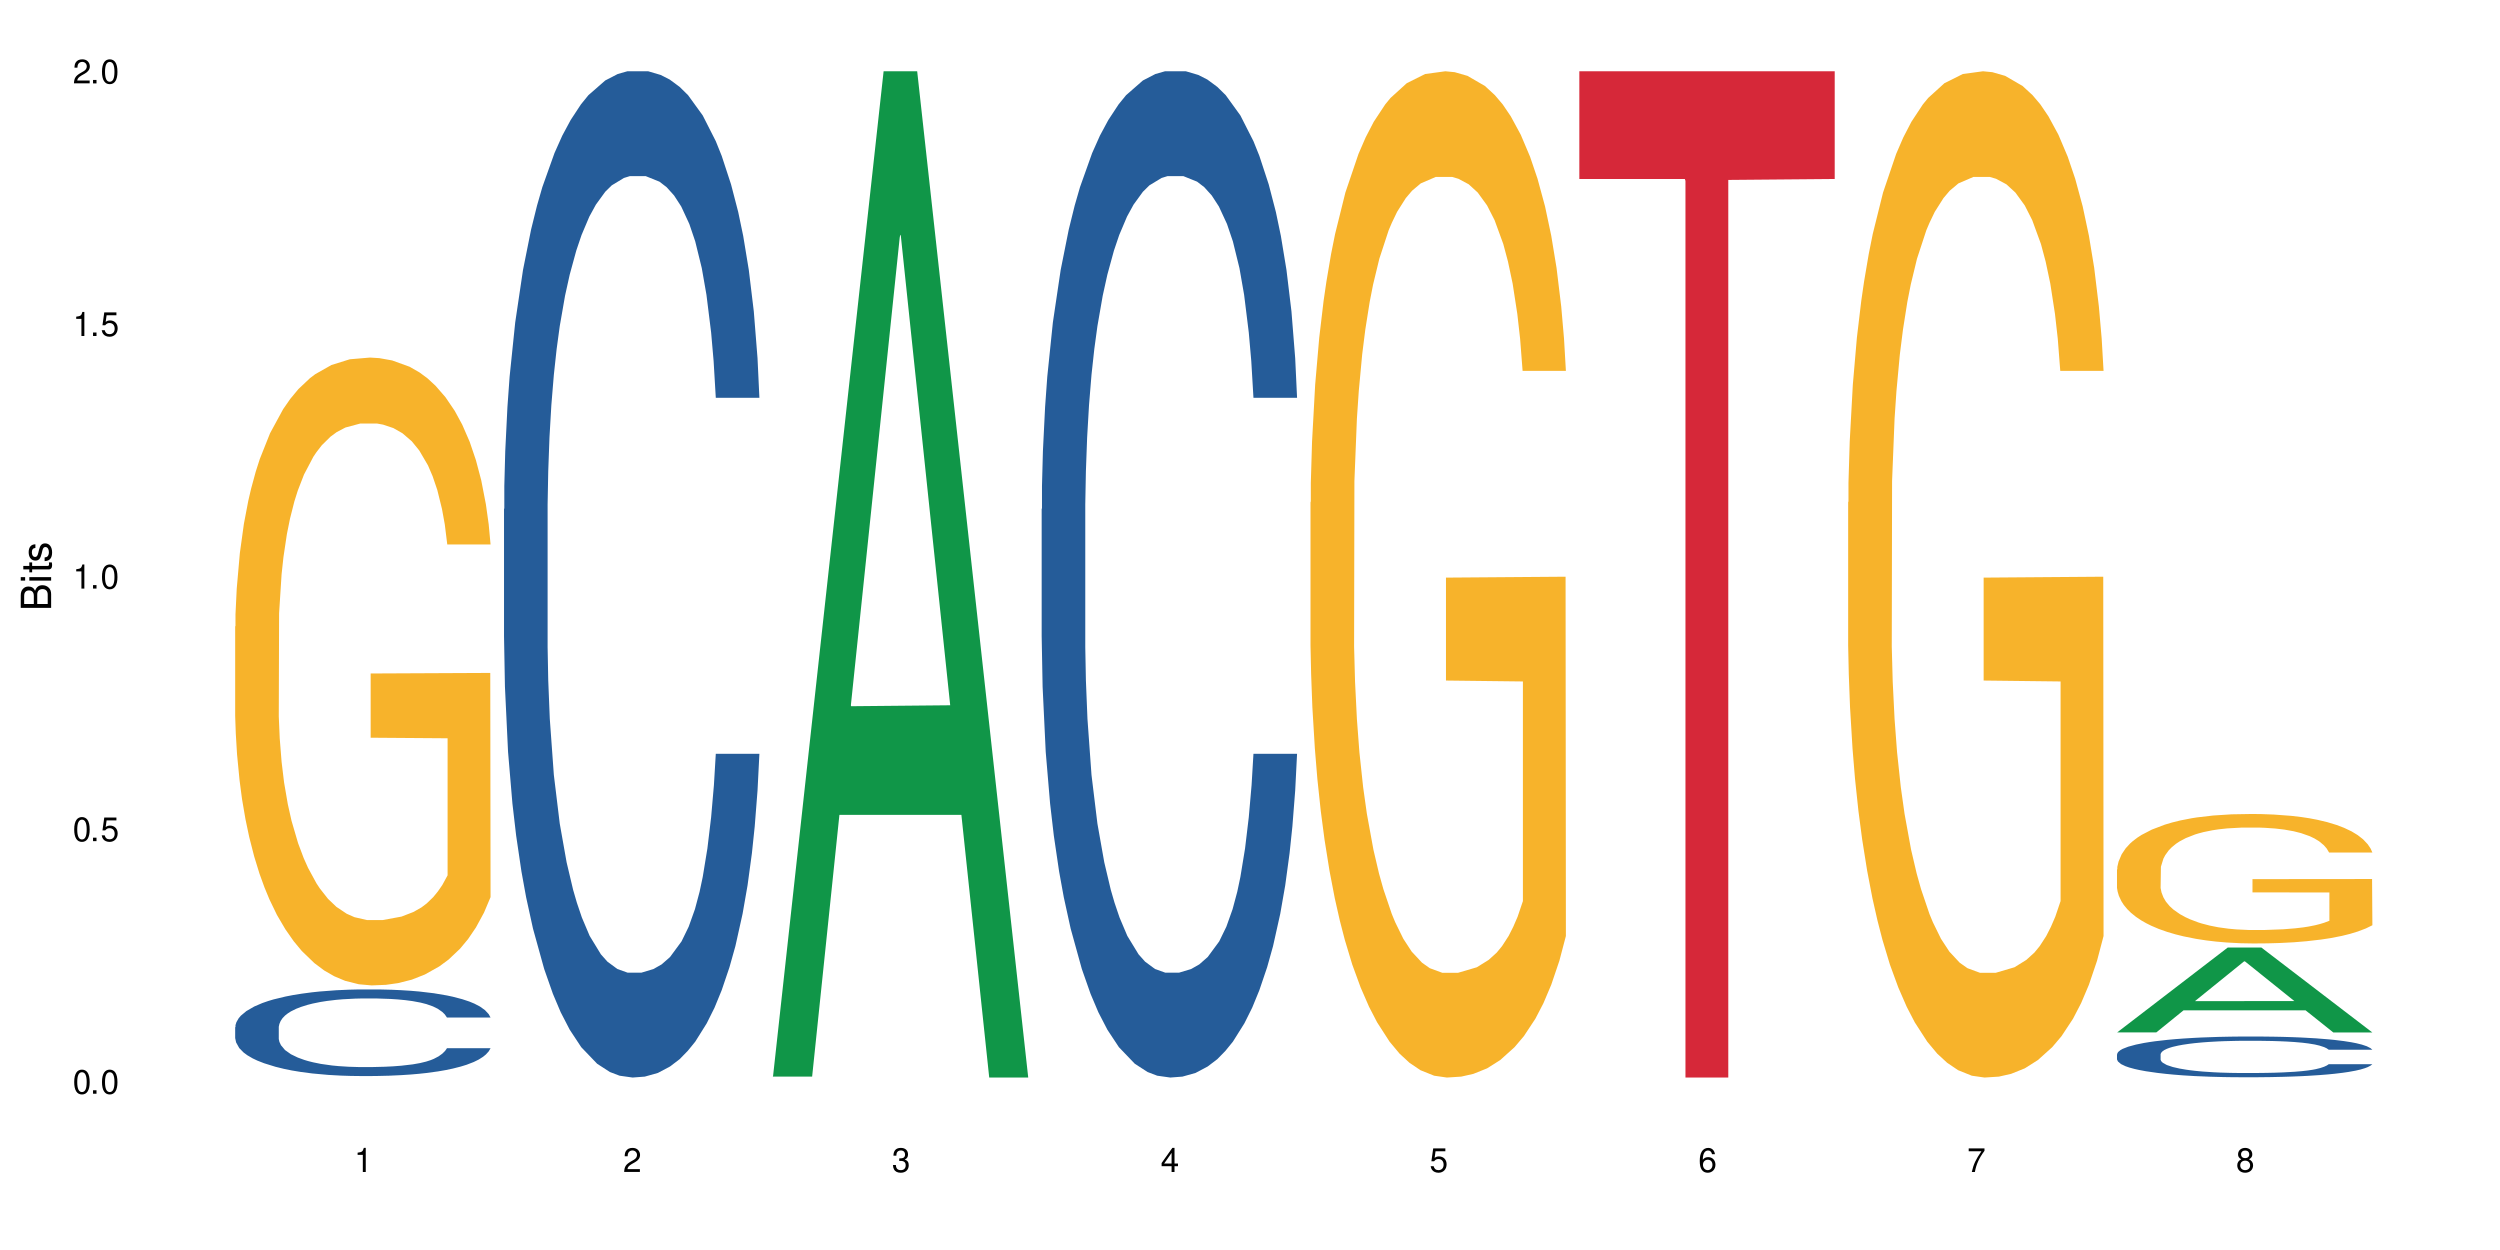 <?xml version="1.0" encoding="UTF-8"?>
<svg xmlns="http://www.w3.org/2000/svg" xmlns:xlink="http://www.w3.org/1999/xlink" width="720" height="360" viewBox="0 0 720 360">
<defs>
<g>
<g id="glyph-0-0">
</g>
<g id="glyph-0-1">
<path d="M 2.641 -6.938 C 2 -6.938 1.422 -6.656 1.078 -6.172 C 0.641 -5.562 0.406 -4.641 0.406 -3.359 C 0.406 -1.016 1.188 0.219 2.641 0.219 C 4.078 0.219 4.859 -1.016 4.859 -3.297 C 4.859 -4.641 4.656 -5.547 4.203 -6.172 C 3.844 -6.656 3.281 -6.938 2.641 -6.938 Z M 2.641 -6.188 C 3.547 -6.188 4 -5.25 4 -3.375 C 4 -1.406 3.562 -0.484 2.625 -0.484 C 1.734 -0.484 1.281 -1.438 1.281 -3.344 C 1.281 -5.25 1.734 -6.188 2.641 -6.188 Z M 2.641 -6.188 "/>
</g>
<g id="glyph-0-2">
<path d="M 1.828 -1 L 0.828 -1 L 0.828 0 L 1.828 0 Z M 1.828 -1 "/>
</g>
<g id="glyph-0-3">
<path d="M 4.562 -6.797 L 1.062 -6.797 L 0.547 -3.094 L 1.328 -3.094 C 1.719 -3.562 2.047 -3.734 2.578 -3.734 C 3.484 -3.734 4.062 -3.109 4.062 -2.094 C 4.062 -1.125 3.484 -0.531 2.578 -0.531 C 1.828 -0.531 1.375 -0.906 1.188 -1.672 L 0.328 -1.672 C 0.453 -1.109 0.547 -0.844 0.75 -0.594 C 1.125 -0.078 1.828 0.219 2.594 0.219 C 3.969 0.219 4.922 -0.781 4.922 -2.219 C 4.922 -3.562 4.031 -4.484 2.719 -4.484 C 2.25 -4.484 1.859 -4.359 1.469 -4.062 L 1.734 -5.969 L 4.562 -5.969 Z M 4.562 -6.797 "/>
</g>
<g id="glyph-0-4">
<path d="M 2.484 -4.938 L 2.484 0 L 3.328 0 L 3.328 -6.938 L 2.766 -6.938 C 2.469 -5.875 2.281 -5.734 0.984 -5.562 L 0.984 -4.938 Z M 2.484 -4.938 "/>
</g>
<g id="glyph-0-5">
<path d="M 4.859 -0.828 L 1.281 -0.828 C 1.359 -1.406 1.672 -1.781 2.5 -2.281 L 3.469 -2.828 C 4.406 -3.344 4.906 -4.062 4.906 -4.906 C 4.906 -5.484 4.672 -6.031 4.266 -6.406 C 3.859 -6.766 3.375 -6.938 2.719 -6.938 C 1.859 -6.938 1.219 -6.625 0.844 -6.031 C 0.609 -5.672 0.5 -5.234 0.484 -4.531 L 1.328 -4.531 C 1.359 -5.016 1.406 -5.281 1.531 -5.516 C 1.75 -5.938 2.188 -6.203 2.703 -6.203 C 3.469 -6.203 4.031 -5.641 4.031 -4.891 C 4.031 -4.344 3.719 -3.859 3.125 -3.516 L 2.234 -3 C 0.812 -2.172 0.406 -1.531 0.328 -0.016 L 4.859 -0.016 Z M 4.859 -0.828 "/>
</g>
<g id="glyph-0-6">
<path d="M 2.125 -3.188 L 2.578 -3.188 C 3.5 -3.188 3.984 -2.766 3.984 -1.922 C 3.984 -1.062 3.469 -0.531 2.594 -0.531 C 1.656 -0.531 1.203 -1 1.156 -2.016 L 0.312 -2.016 C 0.344 -1.453 0.438 -1.094 0.609 -0.781 C 0.953 -0.109 1.625 0.219 2.547 0.219 C 3.953 0.219 4.859 -0.625 4.859 -1.938 C 4.859 -2.828 4.516 -3.297 3.703 -3.594 C 4.344 -3.844 4.656 -4.328 4.656 -5.031 C 4.656 -6.219 3.875 -6.938 2.578 -6.938 C 1.203 -6.938 0.484 -6.172 0.453 -4.703 L 1.297 -4.703 C 1.312 -5.125 1.344 -5.359 1.453 -5.578 C 1.641 -5.969 2.062 -6.203 2.594 -6.203 C 3.344 -6.203 3.797 -5.75 3.797 -5 C 3.797 -4.516 3.609 -4.219 3.25 -4.047 C 3.016 -3.953 2.703 -3.922 2.125 -3.906 Z M 2.125 -3.188 "/>
</g>
<g id="glyph-0-7">
<path d="M 3.141 -1.672 L 3.141 0 L 3.984 0 L 3.984 -1.672 L 4.984 -1.672 L 4.984 -2.438 L 3.984 -2.438 L 3.984 -6.938 L 3.359 -6.938 L 0.266 -2.578 L 0.266 -1.672 Z M 3.141 -2.438 L 1 -2.438 L 3.141 -5.5 Z M 3.141 -2.438 "/>
</g>
<g id="glyph-0-8">
<path d="M 4.781 -5.125 C 4.609 -6.266 3.891 -6.938 2.844 -6.938 C 2.094 -6.938 1.422 -6.578 1.031 -5.953 C 0.594 -5.266 0.406 -4.422 0.406 -3.172 C 0.406 -2 0.578 -1.25 0.984 -0.641 C 1.359 -0.078 1.953 0.219 2.703 0.219 C 3.984 0.219 4.922 -0.75 4.922 -2.094 C 4.922 -3.375 4.062 -4.281 2.844 -4.281 C 2.172 -4.281 1.641 -4.031 1.281 -3.516 C 1.281 -5.234 1.828 -6.188 2.797 -6.188 C 3.391 -6.188 3.797 -5.797 3.938 -5.125 Z M 2.734 -3.531 C 3.547 -3.531 4.062 -2.953 4.062 -2.031 C 4.062 -1.156 3.484 -0.531 2.703 -0.531 C 1.922 -0.531 1.328 -1.188 1.328 -2.078 C 1.328 -2.938 1.906 -3.531 2.734 -3.531 Z M 2.734 -3.531 "/>
</g>
<g id="glyph-0-9">
<path d="M 4.984 -6.797 L 0.438 -6.797 L 0.438 -5.969 L 4.109 -5.969 C 2.5 -3.656 1.828 -2.234 1.328 0 L 2.219 0 C 2.594 -2.172 3.453 -4.047 4.984 -6.094 Z M 4.984 -6.797 "/>
</g>
<g id="glyph-0-10">
<path d="M 3.75 -3.656 C 4.469 -4.094 4.688 -4.438 4.688 -5.078 C 4.688 -6.172 3.844 -6.938 2.641 -6.938 C 1.438 -6.938 0.594 -6.172 0.594 -5.094 C 0.594 -4.438 0.812 -4.094 1.516 -3.656 C 0.734 -3.266 0.359 -2.703 0.359 -1.922 C 0.359 -0.656 1.281 0.219 2.641 0.219 C 3.984 0.219 4.922 -0.656 4.922 -1.922 C 4.922 -2.703 4.531 -3.266 3.75 -3.656 Z M 2.641 -6.188 C 3.359 -6.188 3.812 -5.75 3.812 -5.062 C 3.812 -4.406 3.344 -3.984 2.641 -3.984 C 1.922 -3.984 1.453 -4.406 1.453 -5.078 C 1.453 -5.75 1.922 -6.188 2.641 -6.188 Z M 2.641 -3.266 C 3.484 -3.266 4.062 -2.719 4.062 -1.906 C 4.062 -1.078 3.484 -0.531 2.625 -0.531 C 1.797 -0.531 1.219 -1.094 1.219 -1.906 C 1.219 -2.719 1.781 -3.266 2.641 -3.266 Z M 2.641 -3.266 "/>
</g>
<g id="glyph-1-0">
</g>
<g id="glyph-1-1">
<path d="M 0 -0.953 L 0 -4.891 C 0 -5.719 -0.234 -6.344 -0.734 -6.797 C -1.188 -7.234 -1.812 -7.469 -2.5 -7.469 C -3.547 -7.469 -4.188 -7 -4.625 -5.875 C -4.984 -6.688 -5.625 -7.094 -6.531 -7.094 C -7.172 -7.094 -7.734 -6.859 -8.141 -6.391 C -8.562 -5.922 -8.75 -5.344 -8.75 -4.5 L -8.75 -0.953 Z M -4.984 -2.062 L -7.766 -2.062 L -7.766 -4.219 C -7.766 -4.844 -7.688 -5.203 -7.453 -5.5 C -7.219 -5.812 -6.859 -5.969 -6.375 -5.969 C -5.891 -5.969 -5.531 -5.812 -5.297 -5.5 C -5.062 -5.203 -4.984 -4.844 -4.984 -4.219 Z M -0.984 -2.062 L -4 -2.062 L -4 -4.781 C -4 -5.766 -3.438 -6.359 -2.484 -6.359 C -1.547 -6.359 -0.984 -5.766 -0.984 -4.781 Z M -0.984 -2.062 "/>
</g>
<g id="glyph-1-2">
<path d="M -6.281 -1.797 L -6.281 -0.797 L 0 -0.797 L 0 -1.797 Z M -8.75 -1.797 L -8.75 -0.797 L -7.484 -0.797 L -7.484 -1.797 Z M -8.75 -1.797 "/>
</g>
<g id="glyph-1-3">
<path d="M -6.281 -3.047 L -6.281 -2.016 L -8.016 -2.016 L -8.016 -1.016 L -6.281 -1.016 L -6.281 -0.172 L -5.469 -0.172 L -5.469 -1.016 L -0.719 -1.016 C -0.078 -1.016 0.281 -1.453 0.281 -2.234 C 0.281 -2.5 0.25 -2.719 0.188 -3.047 L -0.641 -3.047 C -0.609 -2.906 -0.594 -2.766 -0.594 -2.562 C -0.594 -2.141 -0.719 -2.016 -1.156 -2.016 L -5.469 -2.016 L -5.469 -3.047 Z M -6.281 -3.047 "/>
</g>
<g id="glyph-1-4">
<path d="M -4.531 -5.25 C -5.766 -5.25 -6.469 -4.422 -6.469 -2.969 C -6.469 -1.516 -5.719 -0.562 -4.547 -0.562 C -3.562 -0.562 -3.094 -1.062 -2.734 -2.562 L -2.516 -3.484 C -2.344 -4.188 -2.094 -4.469 -1.641 -4.469 C -1.047 -4.469 -0.641 -3.875 -0.641 -3 C -0.641 -2.453 -0.797 -2 -1.062 -1.75 C -1.25 -1.594 -1.422 -1.531 -1.875 -1.469 L -1.875 -0.406 C -0.422 -0.453 0.281 -1.266 0.281 -2.922 C 0.281 -4.5 -0.5 -5.516 -1.719 -5.516 C -2.656 -5.516 -3.172 -4.984 -3.469 -3.734 L -3.703 -2.766 C -3.891 -1.953 -4.156 -1.609 -4.594 -1.609 C -5.188 -1.609 -5.547 -2.125 -5.547 -2.938 C -5.547 -3.75 -5.203 -4.172 -4.531 -4.203 Z M -4.531 -5.25 "/>
</g>
</g>
</defs>
<rect x="-72" y="-36" width="864" height="432" fill="rgb(100%, 100%, 100%)" fill-opacity="1"/>
<path fill-rule="nonzero" fill="rgb(14.51%, 36.078%, 60%)" fill-opacity="1" d="M 67.73 295.82 L 67.82 295.797 L 67.82 295.25 L 68.09 294.383 L 68.719 293.285 L 69.344 292.535 L 70.961 291.188 L 73.203 289.887 L 75.535 288.883 L 77.238 288.293 L 78.766 287.836 L 82.262 286.992 L 84.504 286.559 L 86.926 286.172 L 89.887 285.781 L 92.039 285.555 L 96.883 285.188 L 100.469 285.031 L 103.25 284.961 L 109.262 284.961 L 112.848 285.051 L 115.449 285.168 L 118.32 285.348 L 120.742 285.555 L 124.957 286.055 L 128.727 286.695 L 130.43 287.059 L 133.121 287.766 L 135.184 288.449 L 136.617 289.043 L 138.234 289.887 L 139.668 290.914 L 140.746 292.078 L 141.281 293.059 L 128.727 293.059 L 128.098 292.145 L 127.379 291.438 L 126.035 290.504 L 124.688 289.844 L 122.805 289.18 L 121.102 288.746 L 118.77 288.312 L 116.707 288.039 L 114.555 287.836 L 112.488 287.699 L 108.543 287.562 L 103.969 287.562 L 102.266 287.605 L 98.766 287.789 L 96.883 287.949 L 94.191 288.27 L 92.309 288.566 L 90.066 289.02 L 88.539 289.41 L 86.656 290.004 L 85.312 290.527 L 83.785 291.281 L 82.891 291.852 L 82.082 292.488 L 81.363 293.242 L 80.828 294.039 L 80.469 294.883 L 80.289 295.703 L 80.289 299.238 L 80.469 300.062 L 80.918 301.02 L 82.082 302.41 L 83.785 303.621 L 85.762 304.578 L 87.645 305.262 L 88.719 305.582 L 90.156 305.945 L 92.398 306.402 L 95.629 306.859 L 97.512 307.039 L 100.383 307.223 L 103.34 307.312 L 107.289 307.312 L 110.785 307.223 L 113.117 307.109 L 115.539 306.926 L 118.859 306.539 L 120.922 306.176 L 122.715 305.742 L 124.062 305.309 L 124.957 304.941 L 126.305 304.234 L 127.379 303.461 L 128.188 302.66 L 128.727 301.887 L 141.281 301.887 L 140.746 302.797 L 139.938 303.688 L 139.129 304.348 L 137.875 305.148 L 136.441 305.855 L 134.375 306.652 L 132.672 307.176 L 130.43 307.746 L 128.367 308.18 L 126.125 308.57 L 122.805 309.023 L 120.652 309.254 L 118.32 309.457 L 115.539 309.641 L 112.043 309.801 L 108.273 309.891 L 104.777 309.914 L 101.008 309.867 L 98.227 309.777 L 94.551 309.574 L 89.977 309.16 L 86.656 308.727 L 84.055 308.297 L 81.812 307.84 L 79.301 307.223 L 76.074 306.219 L 74.098 305.445 L 72.754 304.805 L 71.23 303.914 L 70.152 303.117 L 68.898 301.84 L 68 300.219 L 67.73 298.965 Z M 67.73 295.82 "/>
<path fill-rule="nonzero" fill="rgb(96.863%, 70.196%, 16.863%)" fill-opacity="1" d="M 67.73 180.426 L 67.82 180.258 L 67.82 176.957 L 68.18 169.527 L 69.078 159.289 L 70.242 150.867 L 71.5 144.262 L 72.305 140.793 L 73.652 135.84 L 74.816 132.207 L 77.777 124.773 L 81.543 117.84 L 83.609 114.867 L 85.941 112.059 L 89.258 108.922 L 90.785 107.766 L 95.449 105.125 L 100.738 103.473 L 106.57 102.977 L 109.262 103.145 L 112.938 103.805 L 117.961 105.621 L 120.832 107.27 L 123.074 108.922 L 125.406 111.07 L 128.277 114.371 L 130.969 118.336 L 133.121 122.297 L 135.273 127.25 L 137.066 132.535 L 138.594 138.316 L 139.938 145.25 L 140.746 151.031 L 141.281 156.812 L 128.816 156.812 L 128.098 151.031 L 127.289 146.574 L 125.945 141.121 L 124.598 137.16 L 123.254 134.023 L 120.742 129.73 L 118.59 127.086 L 115.898 124.773 L 113.297 123.289 L 110.336 122.297 L 108.543 121.969 L 103.789 121.969 L 99.484 123.125 L 96.973 124.445 L 95.18 125.766 L 92.668 128.242 L 91.141 130.223 L 90.246 131.547 L 87.555 136.664 L 85.762 141.289 L 84.773 144.426 L 83.52 149.379 L 82.621 153.84 L 81.633 160.445 L 81.098 165.398 L 80.379 176.625 L 80.289 206.352 L 80.559 212.625 L 81.098 219.395 L 81.812 225.34 L 82.891 231.617 L 83.965 236.406 L 85.852 242.844 L 87.465 247.137 L 88.719 249.945 L 91.141 254.402 L 92.129 255.891 L 94.461 258.863 L 96.883 261.176 L 99.844 263.156 L 102.086 264.148 L 105.672 264.973 L 110.246 264.973 L 115.629 263.98 L 119.039 262.66 L 121.371 261.34 L 122.895 260.184 L 124.777 258.367 L 126.125 256.715 L 127.379 254.898 L 128.906 252.094 L 128.906 212.625 L 106.75 212.461 L 106.75 193.965 L 141.195 193.801 L 141.281 258.367 L 139.398 262.824 L 137.066 267.117 L 134.824 270.422 L 132.492 273.23 L 129.176 276.367 L 126.484 278.348 L 122.355 280.66 L 118.59 282.145 L 114.645 283.137 L 111.145 283.633 L 107.02 283.797 L 103.34 283.469 L 99.395 282.477 L 96.254 281.156 L 93.383 279.504 L 90.516 277.355 L 86.926 273.891 L 84.594 271.082 L 82.172 267.613 L 79.75 263.484 L 77.598 259.027 L 76.164 255.559 L 74.727 251.598 L 73.203 246.645 L 71.766 241.027 L 70.691 235.91 L 69.703 230.129 L 68.988 224.68 L 68.27 217.25 L 67.91 211.305 L 67.73 206.184 Z M 67.73 180.426 "/>
<path fill-rule="nonzero" fill="rgb(14.51%, 36.078%, 60%)" fill-opacity="1" d="M 145.156 146.621 L 145.242 146.355 L 145.242 140 L 145.512 129.934 L 146.141 117.215 L 146.77 108.477 L 148.383 92.844 L 150.625 77.746 L 152.957 66.09 L 154.664 59.203 L 156.188 53.902 L 159.684 44.102 L 161.93 39.07 L 164.352 34.566 L 167.309 30.062 L 169.461 27.414 L 174.305 23.176 L 177.895 21.32 L 180.676 20.527 L 186.684 20.527 L 190.273 21.586 L 192.875 22.91 L 195.742 25.031 L 198.164 27.414 L 202.383 33.242 L 206.148 40.66 L 207.852 44.898 L 210.543 53.109 L 212.605 61.055 L 214.043 67.945 L 215.656 77.746 L 217.094 89.668 L 218.168 103.176 L 218.707 114.566 L 206.148 114.566 L 205.52 103.973 L 204.805 95.758 L 203.457 84.898 L 202.113 77.215 L 200.23 69.535 L 198.523 64.5 L 196.191 59.469 L 194.129 56.289 L 191.977 53.902 L 189.914 52.316 L 185.969 50.727 L 181.391 50.727 L 179.688 51.254 L 176.191 53.375 L 174.305 55.23 L 171.613 58.938 L 169.73 62.383 L 167.488 67.68 L 165.965 72.184 L 164.082 79.07 L 162.734 85.164 L 161.211 93.906 L 160.312 100.527 L 159.508 107.945 L 158.789 116.688 L 158.25 125.957 L 157.891 135.762 L 157.711 145.297 L 157.711 186.355 L 157.891 195.895 L 158.34 207.02 L 159.508 223.18 L 161.211 237.219 L 163.184 248.344 L 165.066 256.293 L 166.145 260 L 167.578 264.238 L 169.82 269.535 L 173.051 274.836 L 174.934 276.953 L 177.805 279.074 L 180.766 280.133 L 184.711 280.133 L 188.211 279.074 L 190.543 277.75 L 192.965 275.629 L 196.281 271.125 L 198.344 266.887 L 200.141 261.855 L 201.484 256.82 L 202.383 252.582 L 203.727 244.371 L 204.805 235.363 L 205.609 226.094 L 206.148 217.086 L 218.707 217.086 L 218.168 227.684 L 217.359 238.012 L 216.555 245.695 L 215.297 254.969 L 213.863 263.18 L 211.801 272.449 L 210.094 278.543 L 207.852 285.168 L 205.789 290.199 L 203.547 294.703 L 200.23 300 L 198.074 302.648 L 195.742 305.035 L 192.965 307.152 L 189.465 309.008 L 185.699 310.066 L 182.199 310.332 L 178.434 309.801 L 175.652 308.742 L 171.973 306.359 L 167.398 301.59 L 164.082 296.559 L 161.48 291.523 L 159.238 286.227 L 156.727 279.074 L 153.496 267.418 L 151.523 258.41 L 150.176 250.992 L 148.652 240.664 L 147.574 231.391 L 146.32 216.555 L 145.422 197.746 L 145.156 183.18 Z M 145.156 146.621 "/>
<path fill-rule="nonzero" fill="rgb(6.275%, 58.824%, 28.235%)" fill-opacity="1" d="M 222.578 310.059 L 222.656 309.789 L 254.48 20.527 L 264.148 20.527 L 296.129 310.332 L 284.895 310.332 L 276.879 234.684 L 241.75 234.684 L 233.895 310.059 L 222.578 310.059 L 245.129 203.391 L 273.656 203.117 L 259.434 67.875 L 259.273 67.602 L 259.117 68.418 L 245.051 203.117 L 245.129 203.391 Z M 222.578 310.059 "/>
<path fill-rule="nonzero" fill="rgb(14.51%, 36.078%, 60%)" fill-opacity="1" d="M 300 146.621 L 300.09 146.355 L 300.09 140 L 300.359 129.934 L 300.988 117.215 L 301.617 108.477 L 303.23 92.844 L 305.473 77.746 L 307.805 66.09 L 309.508 59.203 L 311.035 53.902 L 314.531 44.102 L 316.773 39.07 L 319.195 34.566 L 322.156 30.062 L 324.309 27.414 L 329.152 23.176 L 332.742 21.32 L 335.52 20.527 L 341.531 20.527 L 345.117 21.586 L 347.719 22.91 L 350.59 25.031 L 353.012 27.414 L 357.227 33.242 L 360.996 40.66 L 362.699 44.898 L 365.391 53.109 L 367.453 61.055 L 368.891 67.945 L 370.504 77.746 L 371.938 89.668 L 373.016 103.176 L 373.555 114.566 L 360.996 114.566 L 360.367 103.973 L 359.648 95.758 L 358.305 84.898 L 356.961 77.215 L 355.074 69.535 L 353.371 64.5 L 351.039 59.469 L 348.977 56.289 L 346.824 53.902 L 344.762 52.316 L 340.812 50.727 L 336.238 50.727 L 334.535 51.254 L 331.035 53.375 L 329.152 55.23 L 326.461 58.938 L 324.578 62.383 L 322.336 67.68 L 320.812 72.184 L 318.926 79.07 L 317.582 85.164 L 316.059 93.906 L 315.16 100.527 L 314.352 107.945 L 313.637 116.688 L 313.098 125.957 L 312.738 135.762 L 312.559 145.297 L 312.559 186.355 L 312.738 195.895 L 313.188 207.02 L 314.352 223.18 L 316.059 237.219 L 318.031 248.344 L 319.914 256.293 L 320.992 260 L 322.426 264.238 L 324.668 269.535 L 327.898 274.836 L 329.781 276.953 L 332.652 279.074 L 335.609 280.133 L 339.559 280.133 L 343.055 279.074 L 345.387 277.75 L 347.809 275.629 L 351.129 271.125 L 353.191 266.887 L 354.984 261.855 L 356.332 256.82 L 357.227 252.582 L 358.574 244.371 L 359.648 235.363 L 360.457 226.094 L 360.996 217.086 L 373.555 217.086 L 373.016 227.684 L 372.207 238.012 L 371.402 245.695 L 370.145 254.969 L 368.711 263.18 L 366.645 272.449 L 364.941 278.543 L 362.699 285.168 L 360.637 290.199 L 358.395 294.703 L 355.074 300 L 352.922 302.648 L 350.59 305.035 L 347.809 307.152 L 344.312 309.008 L 340.543 310.066 L 337.047 310.332 L 333.277 309.801 L 330.5 308.742 L 326.82 306.359 L 322.246 301.59 L 318.926 296.559 L 316.324 291.523 L 314.082 286.227 L 311.57 279.074 L 308.344 267.418 L 306.371 258.41 L 305.023 250.992 L 303.5 240.664 L 302.422 231.391 L 301.168 216.555 L 300.27 197.746 L 300 183.18 Z M 300 146.621 "/>
<path fill-rule="nonzero" fill="rgb(96.863%, 70.196%, 16.863%)" fill-opacity="1" d="M 377.426 144.652 L 377.516 144.387 L 377.516 139.094 L 377.871 127.184 L 378.77 110.777 L 379.938 97.277 L 381.191 86.691 L 382 81.133 L 383.344 73.195 L 384.512 67.371 L 387.469 55.461 L 391.238 44.348 L 393.301 39.582 L 395.633 35.082 L 398.953 30.055 L 400.477 28.203 L 405.141 23.965 L 410.434 21.32 L 416.262 20.527 L 418.953 20.789 L 422.633 21.848 L 427.656 24.762 L 430.527 27.406 L 432.77 30.055 L 435.102 33.496 L 437.969 38.789 L 440.66 45.141 L 442.812 51.492 L 444.969 59.43 L 446.762 67.902 L 448.285 77.164 L 449.633 88.281 L 450.438 97.543 L 450.977 106.805 L 438.508 106.805 L 437.789 97.543 L 436.984 90.398 L 435.637 81.664 L 434.293 75.312 L 432.949 70.281 L 430.438 63.402 L 428.281 59.168 L 425.594 55.461 L 422.992 53.078 L 420.031 51.492 L 418.238 50.961 L 413.484 50.961 L 409.176 52.816 L 406.664 54.934 L 404.871 57.051 L 402.359 61.02 L 400.836 64.195 L 399.938 66.312 L 397.246 74.516 L 395.453 81.93 L 394.469 86.957 L 393.211 94.898 L 392.312 102.043 L 391.328 112.629 L 390.789 120.57 L 390.07 138.566 L 389.98 186.207 L 390.25 196.262 L 390.789 207.113 L 391.508 216.641 L 392.582 226.699 L 393.66 234.375 L 395.543 244.695 L 397.156 251.578 L 398.414 256.078 L 400.836 263.223 L 401.82 265.605 L 404.156 270.367 L 406.574 274.074 L 409.535 277.25 L 411.777 278.836 L 415.367 280.16 L 419.941 280.16 L 425.324 278.574 L 428.73 276.457 L 431.062 274.34 L 432.59 272.484 L 434.473 269.574 L 435.816 266.926 L 437.074 264.016 L 438.598 259.516 L 438.598 196.262 L 416.441 195.996 L 416.441 166.355 L 450.887 166.09 L 450.977 269.574 L 449.094 276.719 L 446.762 283.602 L 444.52 288.895 L 442.188 293.395 L 438.867 298.422 L 436.176 301.598 L 432.051 305.305 L 428.281 307.688 L 424.336 309.273 L 420.84 310.066 L 416.711 310.332 L 413.035 309.805 L 409.086 308.215 L 405.949 306.098 L 403.078 303.453 L 400.207 300.012 L 396.621 294.453 L 394.289 289.953 L 391.867 284.395 L 389.445 277.777 L 387.293 270.633 L 385.855 265.074 L 384.422 258.723 L 382.895 250.781 L 381.461 241.785 L 380.383 233.578 L 379.398 224.316 L 378.68 215.582 L 377.961 203.672 L 377.605 194.145 L 377.426 185.941 Z M 377.426 144.652 "/>
<path fill-rule="nonzero" fill="rgb(83.922%, 15.686%, 22.353%)" fill-opacity="1" d="M 454.848 20.527 L 528.398 20.527 L 528.398 51.547 L 497.746 51.82 L 497.746 310.332 L 485.414 310.332 L 485.414 52.094 L 485.234 51.547 L 454.848 51.547 Z M 454.848 20.527 "/>
<path fill-rule="nonzero" fill="rgb(96.863%, 70.196%, 16.863%)" fill-opacity="1" d="M 532.27 144.652 L 532.359 144.387 L 532.359 139.094 L 532.719 127.184 L 533.617 110.777 L 534.781 97.277 L 536.039 86.691 L 536.844 81.133 L 538.191 73.195 L 539.355 67.371 L 542.316 55.461 L 546.086 44.348 L 548.148 39.582 L 550.48 35.082 L 553.797 30.055 L 555.324 28.203 L 559.988 23.965 L 565.281 21.32 L 571.109 20.527 L 573.801 20.789 L 577.48 21.848 L 582.5 24.762 L 585.371 27.406 L 587.613 30.055 L 589.945 33.496 L 592.816 38.789 L 595.508 45.141 L 597.66 51.492 L 599.812 59.43 L 601.609 67.902 L 603.133 77.164 L 604.477 88.281 L 605.285 97.543 L 605.824 106.805 L 593.355 106.805 L 592.637 97.543 L 591.832 90.398 L 590.484 81.664 L 589.141 75.312 L 587.793 70.281 L 585.281 63.402 L 583.129 59.168 L 580.438 55.461 L 577.836 53.078 L 574.879 51.492 L 573.082 50.961 L 568.328 50.961 L 564.023 52.816 L 561.512 54.934 L 559.719 57.051 L 557.207 61.02 L 555.684 64.195 L 554.785 66.312 L 552.094 74.516 L 550.301 81.93 L 549.312 86.957 L 548.059 94.898 L 547.16 102.043 L 546.176 112.629 L 545.637 120.57 L 544.918 138.566 L 544.828 186.207 L 545.098 196.262 L 545.637 207.113 L 546.355 216.641 L 547.43 226.699 L 548.508 234.375 L 550.391 244.695 L 552.004 251.578 L 553.262 256.078 L 555.684 263.223 L 556.668 265.605 L 559 270.367 L 561.422 274.074 L 564.383 277.25 L 566.625 278.836 L 570.215 280.16 L 574.789 280.16 L 580.168 278.574 L 583.578 276.457 L 585.91 274.34 L 587.434 272.484 L 589.32 269.574 L 590.664 266.926 L 591.922 264.016 L 593.445 259.516 L 593.445 196.262 L 571.289 195.996 L 571.289 166.355 L 605.734 166.09 L 605.824 269.574 L 603.941 276.719 L 601.609 283.602 L 599.363 288.895 L 597.031 293.395 L 593.715 298.422 L 591.023 301.598 L 586.898 305.305 L 583.129 307.688 L 579.184 309.273 L 575.684 310.066 L 571.559 310.332 L 567.883 309.805 L 563.934 308.215 L 560.797 306.098 L 557.926 303.453 L 555.055 300.012 L 551.465 294.453 L 549.133 289.953 L 546.711 284.395 L 544.289 277.777 L 542.137 270.633 L 540.703 265.074 L 539.266 258.723 L 537.742 250.781 L 536.309 241.785 L 535.23 233.578 L 534.246 224.316 L 533.527 215.582 L 532.809 203.672 L 532.449 194.145 L 532.27 185.941 Z M 532.27 144.652 "/>
<path fill-rule="nonzero" fill="rgb(6.275%, 58.824%, 28.235%)" fill-opacity="1" d="M 609.695 297.336 L 609.773 297.312 L 641.598 272.883 L 651.266 272.883 L 683.246 297.359 L 672.008 297.359 L 663.996 290.969 L 628.867 290.969 L 621.012 297.336 L 609.695 297.336 L 632.246 288.328 L 660.773 288.305 L 646.551 276.883 L 646.391 276.859 L 646.234 276.926 L 632.168 288.305 L 632.246 288.328 Z M 609.695 297.336 "/>
<path fill-rule="nonzero" fill="rgb(14.51%, 36.078%, 60%)" fill-opacity="1" d="M 609.695 303.629 L 609.785 303.617 L 609.785 303.359 L 610.055 302.953 L 610.68 302.438 L 611.309 302.082 L 612.922 301.449 L 615.164 300.84 L 617.5 300.367 L 619.203 300.09 L 620.727 299.875 L 624.227 299.477 L 626.469 299.273 L 628.891 299.09 L 631.852 298.91 L 634.004 298.801 L 638.848 298.629 L 642.434 298.555 L 645.215 298.523 L 651.223 298.523 L 654.812 298.566 L 657.414 298.617 L 660.285 298.703 L 662.707 298.801 L 666.922 299.035 L 670.688 299.336 L 672.395 299.508 L 675.086 299.84 L 677.148 300.164 L 678.582 300.441 L 680.195 300.84 L 681.633 301.32 L 682.707 301.867 L 683.246 302.328 L 670.688 302.328 L 670.062 301.902 L 669.344 301.566 L 667.996 301.129 L 666.652 300.816 L 664.77 300.508 L 663.066 300.301 L 660.734 300.098 L 658.668 299.969 L 656.516 299.875 L 654.453 299.809 L 650.508 299.746 L 645.934 299.746 L 644.227 299.766 L 640.73 299.852 L 638.848 299.926 L 636.156 300.078 L 634.273 300.215 L 632.027 300.43 L 630.504 300.613 L 628.621 300.891 L 627.273 301.141 L 625.75 301.492 L 624.852 301.762 L 624.047 302.062 L 623.328 302.414 L 622.789 302.789 L 622.43 303.188 L 622.254 303.574 L 622.254 305.234 L 622.43 305.621 L 622.879 306.074 L 624.047 306.727 L 625.75 307.297 L 627.723 307.746 L 629.605 308.066 L 630.684 308.219 L 632.117 308.391 L 634.363 308.605 L 637.59 308.816 L 639.473 308.902 L 642.344 308.988 L 645.305 309.031 L 649.25 309.031 L 652.75 308.988 L 655.082 308.938 L 657.504 308.852 L 660.82 308.668 L 662.887 308.496 L 664.68 308.293 L 666.023 308.09 L 666.922 307.918 L 668.266 307.586 L 669.344 307.219 L 670.152 306.844 L 670.688 306.48 L 683.246 306.48 L 682.707 306.91 L 681.902 307.328 L 681.094 307.637 L 679.84 308.016 L 678.402 308.348 L 676.34 308.723 L 674.637 308.969 L 672.395 309.238 L 670.332 309.441 L 668.086 309.621 L 664.77 309.836 L 662.617 309.945 L 660.285 310.039 L 657.504 310.125 L 654.004 310.203 L 650.238 310.246 L 646.738 310.254 L 642.973 310.234 L 640.191 310.191 L 636.516 310.094 L 631.941 309.902 L 628.621 309.699 L 626.02 309.492 L 623.777 309.277 L 621.266 308.988 L 618.035 308.52 L 616.062 308.152 L 614.719 307.852 L 613.191 307.434 L 612.117 307.059 L 610.859 306.457 L 609.965 305.695 L 609.695 305.105 Z M 609.695 303.629 "/>
<path fill-rule="nonzero" fill="rgb(96.863%, 70.196%, 16.863%)" fill-opacity="1" d="M 609.695 250.398 L 609.785 250.363 L 609.785 249.684 L 610.145 248.148 L 611.039 246.039 L 612.207 244.301 L 613.461 242.938 L 614.27 242.223 L 615.613 241.203 L 616.781 240.453 L 619.742 238.918 L 623.508 237.488 L 625.57 236.875 L 627.902 236.297 L 631.223 235.648 L 632.746 235.41 L 637.41 234.867 L 642.703 234.527 L 648.535 234.426 L 651.223 234.457 L 654.902 234.594 L 659.926 234.969 L 662.797 235.309 L 665.039 235.648 L 667.371 236.094 L 670.242 236.773 L 672.93 237.59 L 675.086 238.41 L 677.238 239.43 L 679.031 240.52 L 680.555 241.711 L 681.902 243.145 L 682.707 244.336 L 683.246 245.527 L 670.777 245.527 L 670.062 244.336 L 669.254 243.414 L 667.91 242.293 L 666.562 241.473 L 665.219 240.828 L 662.707 239.941 L 660.555 239.398 L 657.863 238.918 L 655.262 238.613 L 652.301 238.41 L 650.508 238.34 L 645.754 238.34 L 641.449 238.578 L 638.938 238.852 L 637.141 239.125 L 634.629 239.637 L 633.105 240.043 L 632.207 240.316 L 629.52 241.371 L 627.723 242.324 L 626.738 242.973 L 625.48 243.996 L 624.586 244.914 L 623.598 246.277 L 623.059 247.297 L 622.344 249.613 L 622.254 255.746 L 622.52 257.039 L 623.059 258.438 L 623.777 259.66 L 624.852 260.957 L 625.93 261.945 L 627.812 263.273 L 629.43 264.156 L 630.684 264.738 L 633.105 265.656 L 634.094 265.965 L 636.426 266.574 L 638.848 267.055 L 641.805 267.461 L 644.047 267.664 L 647.637 267.836 L 652.211 267.836 L 657.594 267.633 L 661 267.359 L 663.332 267.086 L 664.859 266.848 L 666.742 266.473 L 668.086 266.133 L 669.344 265.758 L 670.867 265.18 L 670.867 257.039 L 648.715 257.004 L 648.715 253.191 L 683.156 253.156 L 683.246 266.473 L 681.363 267.395 L 679.031 268.277 L 676.789 268.961 L 674.457 269.539 L 671.137 270.188 L 668.445 270.594 L 664.32 271.07 L 660.555 271.379 L 656.605 271.582 L 653.109 271.684 L 648.98 271.719 L 645.305 271.652 L 641.359 271.445 L 638.219 271.176 L 635.348 270.832 L 632.477 270.391 L 628.891 269.676 L 626.559 269.098 L 624.137 268.383 L 621.715 267.531 L 619.562 266.609 L 618.125 265.895 L 616.691 265.078 L 615.164 264.055 L 613.73 262.898 L 612.656 261.84 L 611.668 260.648 L 610.949 259.527 L 610.234 257.992 L 609.875 256.766 L 609.695 255.711 Z M 609.695 250.398 "/>
<g fill="rgb(0%, 0%, 0%)" fill-opacity="1">
<use xlink:href="#glyph-0-1" x="20.965" y="314.993"/>
<use xlink:href="#glyph-0-2" x="25.965" y="314.993"/>
<use xlink:href="#glyph-0-1" x="28.965" y="314.993"/>
</g>
<g fill="rgb(0%, 0%, 0%)" fill-opacity="1">
<use xlink:href="#glyph-0-1" x="20.965" y="242.251"/>
<use xlink:href="#glyph-0-2" x="25.965" y="242.251"/>
<use xlink:href="#glyph-0-3" x="28.965" y="242.251"/>
</g>
<g fill="rgb(0%, 0%, 0%)" fill-opacity="1">
<use xlink:href="#glyph-0-4" x="20.965" y="169.509"/>
<use xlink:href="#glyph-0-2" x="25.965" y="169.509"/>
<use xlink:href="#glyph-0-1" x="28.965" y="169.509"/>
</g>
<g fill="rgb(0%, 0%, 0%)" fill-opacity="1">
<use xlink:href="#glyph-0-4" x="20.965" y="96.767"/>
<use xlink:href="#glyph-0-2" x="25.965" y="96.767"/>
<use xlink:href="#glyph-0-3" x="28.965" y="96.767"/>
</g>
<g fill="rgb(0%, 0%, 0%)" fill-opacity="1">
<use xlink:href="#glyph-0-5" x="20.965" y="24.024"/>
<use xlink:href="#glyph-0-2" x="25.965" y="24.024"/>
<use xlink:href="#glyph-0-1" x="28.965" y="24.024"/>
</g>
<g fill="rgb(0%, 0%, 0%)" fill-opacity="1">
<use xlink:href="#glyph-0-4" x="102.008" y="337.532"/>
</g>
<g fill="rgb(0%, 0%, 0%)" fill-opacity="1">
<use xlink:href="#glyph-0-5" x="179.43" y="337.532"/>
</g>
<g fill="rgb(0%, 0%, 0%)" fill-opacity="1">
<use xlink:href="#glyph-0-6" x="256.855" y="337.532"/>
</g>
<g fill="rgb(0%, 0%, 0%)" fill-opacity="1">
<use xlink:href="#glyph-0-7" x="334.277" y="337.532"/>
</g>
<g fill="rgb(0%, 0%, 0%)" fill-opacity="1">
<use xlink:href="#glyph-0-3" x="411.699" y="337.532"/>
</g>
<g fill="rgb(0%, 0%, 0%)" fill-opacity="1">
<use xlink:href="#glyph-0-8" x="489.125" y="337.532"/>
</g>
<g fill="rgb(0%, 0%, 0%)" fill-opacity="1">
<use xlink:href="#glyph-0-9" x="566.547" y="337.532"/>
</g>
<g fill="rgb(0%, 0%, 0%)" fill-opacity="1">
<use xlink:href="#glyph-0-10" x="643.969" y="337.532"/>
</g>
<g fill="rgb(0%, 0%, 0%)" fill-opacity="1">
<use xlink:href="#glyph-1-1" x="14.725" y="176.012"/>
<use xlink:href="#glyph-1-2" x="14.725" y="168.012"/>
<use xlink:href="#glyph-1-3" x="14.725" y="165.012"/>
<use xlink:href="#glyph-1-4" x="14.725" y="162.012"/>
</g>
</svg>
